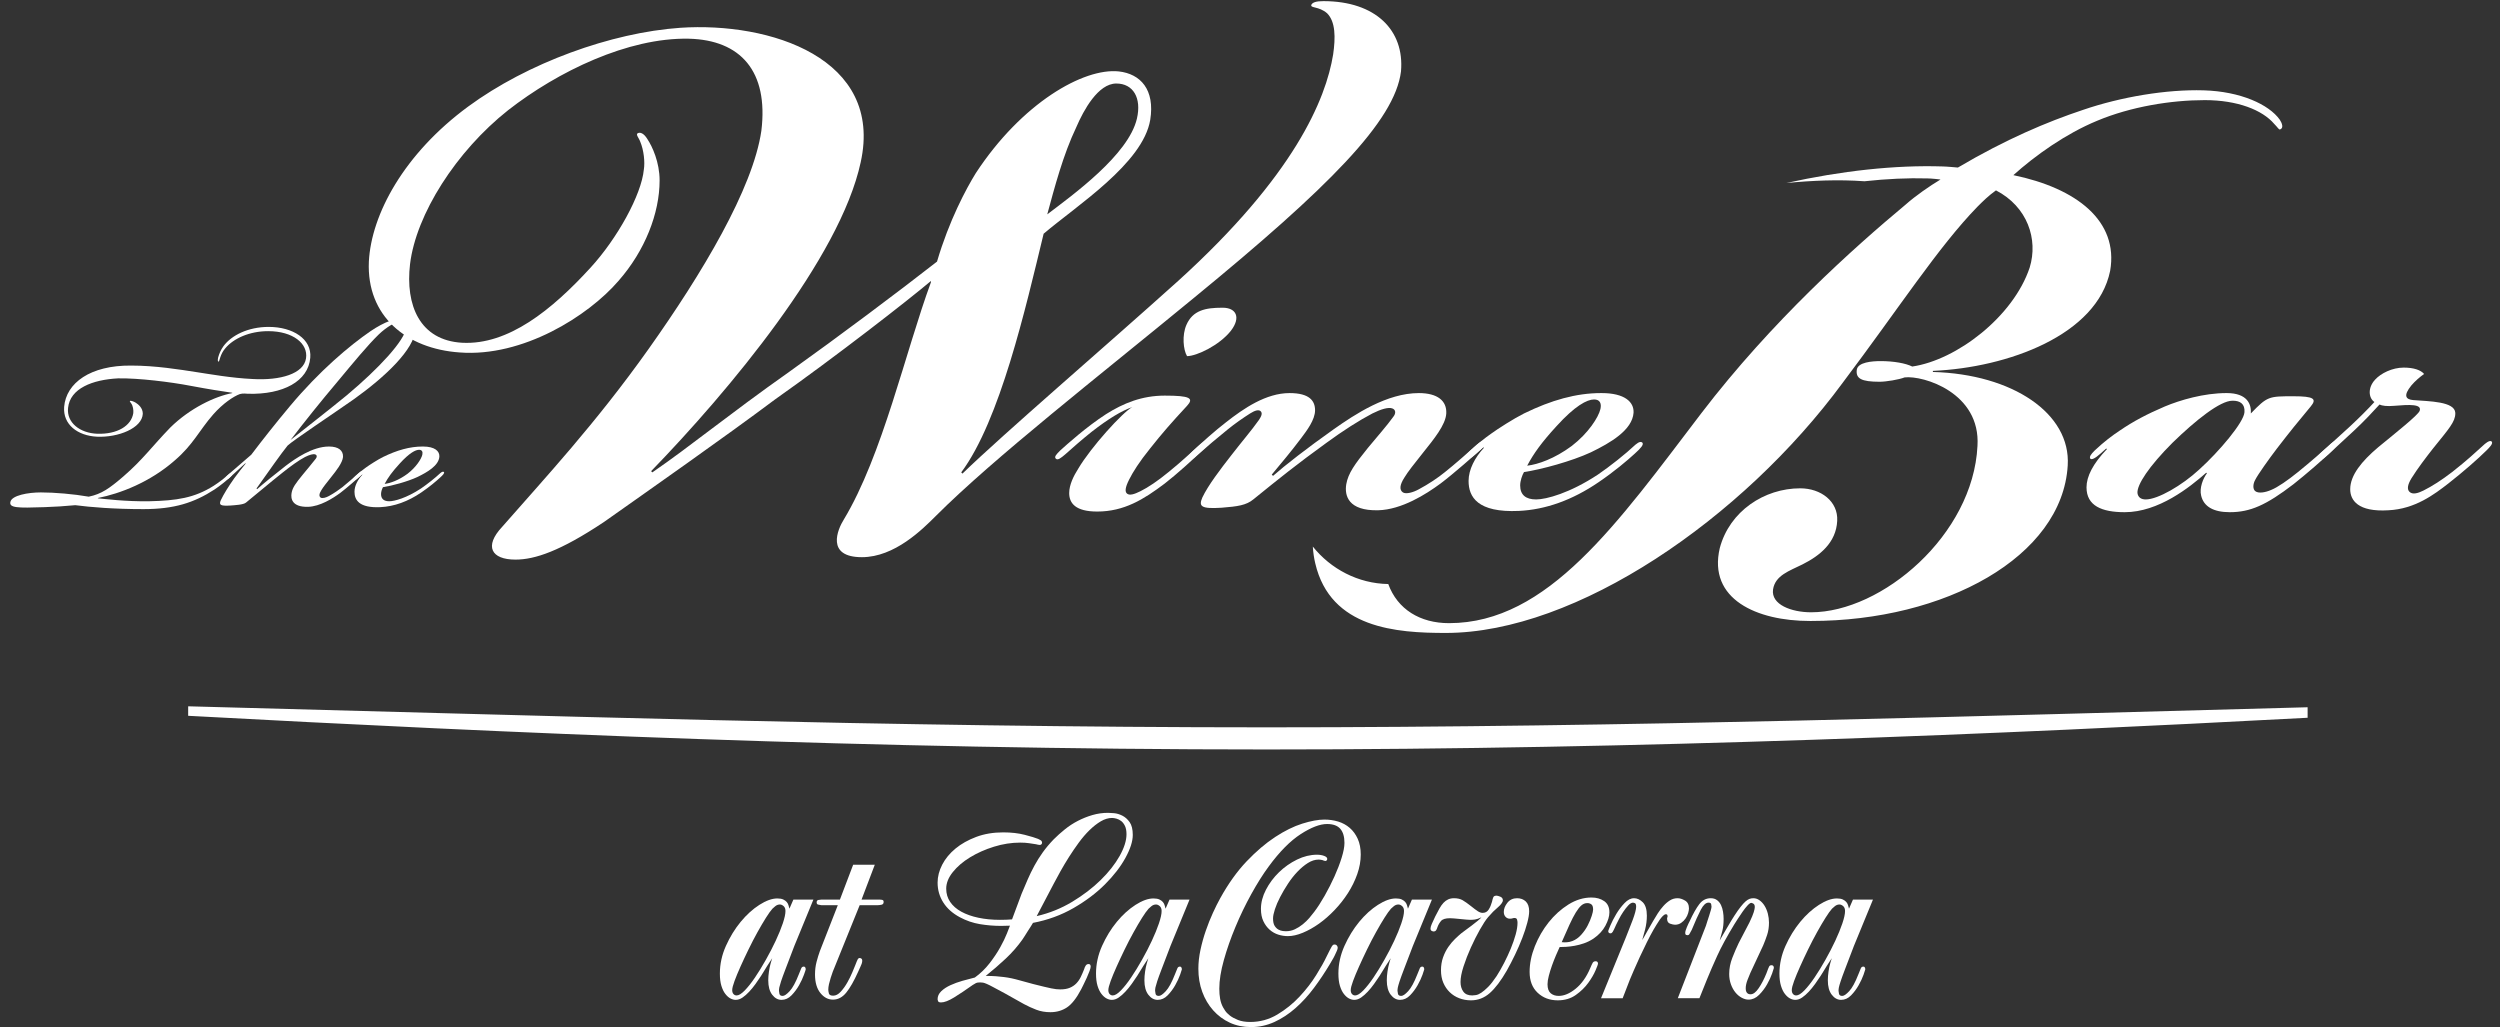 <svg xmlns="http://www.w3.org/2000/svg" width="202" height="83" viewBox="0 0 202 83" fill="none"><rect x="0" y="0" width="202" height="83" fill="#333333" stroke="none"/><path d="M91.862 9.587C92.253 7.922 91.568 6.748 90.197 6.748C88.729 6.748 87.555 8.901 86.967 10.272C85.891 12.523 85.205 15.166 84.618 17.32C86.674 15.754 91.176 12.523 91.862 9.587ZM41.06 8.901C36.851 12.23 33.621 17.32 33.132 21.333C32.74 24.661 33.915 27.5 37.341 27.695C41.06 27.891 44.584 25.052 47.716 21.627C49.87 19.277 51.827 15.754 52.023 13.698C52.121 13.111 52.023 12.132 51.73 11.446C51.631 11.153 51.338 10.859 51.534 10.762C51.73 10.664 52.023 10.762 52.317 11.251C52.708 11.839 53.296 13.111 53.296 14.579C53.296 17.222 52.121 20.256 49.968 22.703C47.52 25.542 42.235 28.87 37.145 28.479C32.838 28.185 29.608 25.542 29.804 21.137C30 17.32 32.642 12.425 37.83 8.608C42.626 5.084 49.38 2.637 54.96 2.246C62.203 1.756 71.404 4.693 69.544 13.111C67.88 20.844 58.875 31.61 52.611 38.07L52.708 38.169C55.841 36.015 58.777 33.568 63.769 30.044C67.88 27.108 72.578 23.584 75.711 21.137C76.69 17.809 78.06 15.264 78.843 13.992C82.563 8.315 87.555 5.475 90.394 5.77C92.155 5.966 93.33 7.238 92.939 9.685C92.351 13.209 86.967 16.634 84.325 18.886C82.856 24.955 80.801 33.96 77.668 38.169L77.766 38.267C81.094 35.037 89.317 27.989 95.189 22.703C104.586 14.187 107.131 8.021 107.718 4.399C107.915 3.028 107.915 1.756 107.229 1.071C106.543 0.484 105.859 0.68 105.957 0.386C106.055 0.19 106.348 0.092 106.936 0.092C111.144 0.092 113.494 2.442 113.2 5.77C112.711 9.783 107.327 15.166 96.462 24.074C88.729 30.436 80.311 36.994 75.613 41.692C74.536 42.769 72.285 45.02 69.642 45.02C66.706 45.02 67.684 42.769 68.174 41.987C71.306 36.798 73.166 28.381 75.221 22.801V22.703C73.362 24.269 67.586 28.772 62.594 32.296C58.679 35.232 52.121 39.833 48.793 42.182C45.269 44.531 43.214 45.216 41.648 45.216C39.69 45.216 39.102 44.14 40.571 42.573C43.997 38.658 48.108 34.253 52.415 28.185C56.721 22.116 60.833 15.264 61.518 10.566C62.105 5.77 59.854 3.225 55.645 3.127C50.751 3.028 45.074 5.77 41.06 8.901Z" fill="white"></path><path d="M21.654 26.758C20.171 26.758 18.873 27.341 18.211 28.135C18.026 28.347 17.893 28.585 17.787 28.903C17.735 29.061 17.708 29.22 17.655 29.22C17.602 29.22 17.576 29.115 17.629 28.876C17.708 28.585 17.841 28.267 18.052 27.976C18.688 27.102 20.039 26.414 21.707 26.414C23.666 26.414 25.202 27.393 25.07 28.903C24.911 30.809 22.872 31.895 20.039 31.816C19.906 31.816 19.641 31.762 19.376 31.842C18.873 32.028 18.026 32.584 17.231 33.484C16.093 34.782 15.616 35.92 14.133 37.191C12.121 38.966 9.684 39.893 7.91 40.237V40.263C8.493 40.316 10.081 40.528 12.041 40.502C14.292 40.449 15.696 40.237 17.258 39.257C17.708 38.966 18.052 38.701 18.37 38.41C18.476 38.33 18.608 38.198 18.688 38.251C18.82 38.33 18.714 38.436 18.582 38.568C18.291 38.834 17.814 39.231 17.337 39.548C15.669 40.634 14.054 41.137 11.591 41.137C9.208 41.137 7.301 40.978 6.083 40.819C5.262 40.899 4.388 40.952 3.594 40.978C1.369 41.058 0.734 41.032 0.84 40.554C0.946 40.025 2.269 39.787 3.302 39.787C4.415 39.787 5.951 39.919 7.169 40.131C8.201 39.919 8.837 39.469 9.976 38.489C11.538 37.138 12.253 36.106 13.762 34.543C15.351 32.981 17.364 32.028 18.767 31.762V31.736C17.867 31.604 16.834 31.445 15.431 31.18C13.789 30.863 11.194 30.544 9.552 30.571C7.46 30.677 5.659 31.392 5.5 32.955C5.368 34.146 6.454 34.993 7.857 35.047C9.472 35.099 10.611 34.411 10.77 33.378C10.797 33.14 10.744 32.795 10.611 32.61C10.531 32.478 10.452 32.425 10.505 32.398C10.558 32.346 10.823 32.451 10.955 32.531C11.167 32.663 11.538 32.955 11.538 33.431C11.485 34.596 9.552 35.364 7.831 35.285C6.269 35.205 5.077 34.305 5.183 32.875C5.342 30.942 7.301 29.512 10.585 29.538C12.571 29.538 14.504 29.856 15.881 30.068C16.94 30.227 18.688 30.544 20.409 30.624C22.66 30.756 24.54 30.201 24.726 28.956C24.911 27.764 23.666 26.758 21.68 26.758H21.654Z" fill="white"></path><path d="M28.008 31.948C30.603 29.777 32.695 27.526 32.828 26.466C32.88 26.122 32.748 25.963 32.404 25.963C32.006 25.963 31.239 26.414 30.603 27.023C29.703 27.897 28.617 29.22 27.293 30.809C25.863 32.504 24.592 34.093 23.479 35.55C24.38 34.835 26.79 32.955 28.008 31.948ZM24.883 40.952C23.612 40.978 23.479 40.316 23.559 39.839C23.639 39.389 23.877 39.072 24.459 38.356C24.83 37.907 25.227 37.43 25.518 37.059C25.625 36.927 25.625 36.768 25.465 36.715C25.307 36.662 25.016 36.741 24.645 36.927C24.142 37.191 23.479 37.668 22.818 38.198C21.653 39.125 20.99 39.707 19.878 40.608C19.666 40.793 18.925 40.819 18.634 40.846C17.786 40.899 17.68 40.793 17.839 40.422C18.077 39.919 18.475 39.283 18.925 38.648C19.269 38.171 19.613 37.748 19.852 37.456L19.825 37.43C19.349 37.853 18.792 38.383 18.528 38.621C18.422 38.727 18.316 38.754 18.263 38.674C18.21 38.595 18.342 38.436 18.554 38.251C19.004 37.853 19.64 37.324 20.302 36.741C21.203 35.55 22.314 34.146 23.4 32.848C25.81 29.962 28.246 27.923 29.941 26.758C31.08 25.99 32.006 25.672 32.748 25.672C33.304 25.672 33.595 26.069 33.569 26.625C33.463 28.241 31.132 30.439 28.617 32.24C26.922 33.431 23.691 35.576 23.241 36C22.685 36.688 21.838 37.907 20.725 39.469L20.779 39.522C21.255 39.098 22.129 38.383 23.082 37.642C23.85 37.059 25.254 36.079 26.578 36.079C27.346 36.079 27.743 36.397 27.716 36.927C27.664 37.403 27.187 38.012 26.763 38.542C26.366 39.045 26.128 39.336 25.969 39.601C25.783 39.893 25.757 40.105 25.916 40.211C26.048 40.289 26.34 40.211 26.578 40.078C26.975 39.866 27.425 39.548 27.664 39.363C28.034 39.072 28.723 38.463 28.988 38.224C29.146 38.092 29.226 38.039 29.305 38.118C29.358 38.171 29.332 38.251 29.226 38.356C28.908 38.648 28.008 39.442 27.478 39.839C26.896 40.263 25.863 40.925 24.883 40.952Z" fill="white"></path><path d="M32.932 38.278C33.621 37.748 34.045 37.086 34.124 36.741C34.177 36.503 34.098 36.344 33.859 36.344C33.568 36.344 33.065 36.609 32.297 37.456C31.688 38.118 31.344 38.595 31.079 39.099C31.529 39.045 32.218 38.807 32.932 38.278ZM34.018 39.469C34.521 39.125 35.157 38.622 35.581 38.224C35.74 38.092 35.819 38.092 35.872 38.145C35.925 38.224 35.819 38.357 35.554 38.595C35.236 38.886 34.707 39.337 34.045 39.787C32.959 40.528 31.847 40.925 30.735 40.978C29.013 41.058 28.643 40.396 28.643 39.734C28.643 39.257 28.907 38.754 29.278 38.357L29.252 38.33C29.172 38.41 29.013 38.542 28.96 38.595C28.722 38.807 28.589 38.86 28.536 38.807C28.483 38.727 28.536 38.648 28.722 38.463C29.013 38.198 29.305 37.959 29.569 37.774C29.861 37.562 30.523 37.139 30.946 36.927C32.085 36.371 33.118 36.079 34.151 36.079H34.177C35.13 36.079 35.528 36.45 35.501 36.9C35.448 37.615 34.548 38.145 33.727 38.542C32.932 38.913 31.661 39.257 30.946 39.363C30.867 39.495 30.788 39.734 30.788 39.919C30.788 40.316 31.026 40.502 31.449 40.502C31.873 40.502 32.853 40.237 34.018 39.469Z" fill="white"></path><path d="M98.795 24.864C99.875 24.864 100.287 25.636 99.463 26.717C98.538 27.901 96.684 28.776 95.913 28.776C95.604 28.261 95.501 27.077 95.861 26.254C96.376 25.07 97.405 24.864 98.743 24.864H98.795ZM88.192 34.9C87.421 35.517 86.597 36.238 86.083 36.702C85.722 37.01 85.465 37.216 85.311 37.062C85.156 36.907 85.362 36.702 85.671 36.393C86.186 35.929 87.781 34.488 89.376 33.459C90.766 32.584 92.259 31.966 94.111 31.966C96.169 31.966 96.479 32.173 95.913 32.79C94.626 34.179 93.905 35.003 92.928 36.238C92.053 37.319 91.538 38.142 91.229 38.76C90.92 39.378 90.869 39.737 91.075 39.892C91.28 40.047 91.641 39.944 92.156 39.686C92.773 39.378 93.545 38.863 94.42 38.142C95.501 37.267 96.015 36.753 96.839 36.032C97.199 35.724 97.405 35.569 97.559 35.724C97.713 35.878 97.457 36.084 97.148 36.393C96.53 37.01 94.986 38.4 94.111 39.069C92.413 40.355 90.817 41.333 88.656 41.333C86.906 41.333 86.391 40.664 86.391 39.841C86.391 39.172 86.752 38.451 87.112 37.885C88.141 36.135 90.715 33.305 91.486 32.893C90.611 33.201 89.582 33.819 88.192 34.9Z" fill="white"></path><path d="M108.779 39.121C108.934 38.246 109.448 37.525 110.529 36.187C111.25 35.312 112.073 34.385 112.588 33.665C112.794 33.408 112.794 33.099 112.485 32.996C112.176 32.893 111.61 33.047 110.889 33.408C109.809 33.974 108.522 34.797 107.184 35.775C104.765 37.525 103.427 38.606 101.265 40.355C100.699 40.819 100.03 40.922 98.692 41.025C97.045 41.128 96.839 40.922 97.148 40.201C97.611 39.223 98.589 37.937 99.515 36.753C100.39 35.621 101.111 34.797 101.729 33.922C101.934 33.614 102.037 33.356 101.831 33.202C101.677 33.099 101.419 33.15 101.008 33.408C100.442 33.768 99.773 34.231 99.206 34.694C98.435 35.312 97.405 36.187 96.89 36.65C96.427 37.062 96.171 37.216 96.015 37.062C95.964 36.959 96.015 36.804 96.376 36.444C97.096 35.775 98.177 34.797 99.052 34.128C100.493 32.996 102.295 31.761 104.199 31.761C105.794 31.761 106.257 32.378 106.257 33.15C106.257 33.922 105.588 34.797 105.125 35.414C104.353 36.444 103.53 37.422 102.758 38.348L102.861 38.451C103.787 37.628 105.64 36.187 107.75 34.694C109.5 33.459 112.073 31.761 114.646 31.761C116.139 31.761 116.911 32.378 116.859 33.408C116.808 34.334 115.83 35.517 115.007 36.547C114.234 37.525 113.771 38.091 113.463 38.606C113.102 39.172 113.051 39.584 113.359 39.79C113.617 39.944 114.183 39.79 114.646 39.532C115.418 39.121 116.19 38.606 116.756 38.142C117.477 37.576 118.815 36.393 119.33 35.929C119.638 35.672 119.793 35.569 119.947 35.724C120.05 35.827 119.998 35.981 119.793 36.187C119.175 36.753 117.425 38.297 116.396 39.069C115.212 39.944 113.257 41.179 111.352 41.23C108.934 41.282 108.625 40.047 108.779 39.121Z" fill="white"></path><path d="M126.999 36.032C128.337 35.003 129.16 33.716 129.315 33.047C129.418 32.584 129.263 32.276 128.801 32.276C128.234 32.276 127.256 32.79 125.764 34.437C124.58 35.724 123.911 36.65 123.396 37.628C124.271 37.525 125.609 37.062 126.999 36.032ZM129.109 38.348C130.087 37.679 131.322 36.702 132.145 35.929C132.454 35.672 132.609 35.672 132.712 35.775C132.814 35.929 132.609 36.187 132.094 36.65C131.476 37.216 130.447 38.091 129.16 38.966C127.05 40.407 124.889 41.179 122.727 41.282C119.382 41.436 118.661 40.15 118.661 38.863C118.661 37.937 119.176 36.959 119.897 36.187L119.845 36.135C119.691 36.29 119.382 36.547 119.279 36.65C118.816 37.062 118.559 37.164 118.456 37.062C118.353 36.907 118.456 36.753 118.816 36.393C119.382 35.878 119.948 35.414 120.463 35.055C121.028 34.643 122.316 33.82 123.139 33.408C125.351 32.327 127.359 31.761 129.366 31.761H129.418C131.271 31.761 132.043 32.481 131.991 33.356C131.889 34.746 130.138 35.775 128.543 36.547C126.999 37.267 124.528 37.937 123.139 38.143C122.985 38.4 122.83 38.863 122.83 39.223C122.83 39.995 123.293 40.355 124.117 40.355C124.94 40.355 126.845 39.841 129.109 38.348Z" fill="white"></path><path d="M180.375 32.378C179.397 32.378 177.442 33.922 175.538 35.775C173.634 37.679 172.655 39.172 172.707 39.841C172.759 40.201 173.016 40.355 173.376 40.355C174.354 40.355 176.309 39.223 177.699 37.936C179.295 36.495 181.302 34.128 181.353 33.305C181.405 32.635 180.993 32.378 180.426 32.378H180.375ZM185.316 32.018C186.963 32.018 187.22 32.224 186.706 32.842C185.676 34.077 185.007 34.9 183.978 36.238C183.309 37.113 182.434 38.348 182.228 38.76C182.022 39.121 182.022 39.532 182.228 39.686C182.486 39.892 183.052 39.79 183.515 39.584C184.029 39.378 184.853 38.811 185.676 38.142C186.757 37.267 187.684 36.444 188.199 35.981C188.353 35.827 188.713 35.517 188.868 35.672C189.022 35.827 188.61 36.238 188.404 36.444C187.787 37.062 186.294 38.348 185.316 39.121C183.103 40.819 181.816 41.385 180.169 41.385C178.832 41.385 178.059 40.922 177.853 40.047C177.699 39.429 178.008 38.657 178.317 38.245L178.265 38.194C176.928 39.378 174.405 41.385 171.678 41.385C169.825 41.385 168.59 40.87 168.59 39.378C168.59 38.503 169.105 37.473 170.237 36.29L170.185 36.238C170.185 36.238 169.774 36.599 169.722 36.65C169.259 37.062 169.001 37.164 168.899 37.062C168.796 36.907 168.95 36.701 169.259 36.393C170.031 35.672 170.648 35.209 171.266 34.797C172.399 34.025 173.479 33.459 174.92 32.842C176.155 32.327 178.059 31.76 179.912 31.76C181.611 31.76 181.919 32.687 181.868 33.408C183.206 32.018 183.309 32.018 185.316 32.018Z" fill="white"></path><path d="M198.388 33.408C198.388 34.077 197.874 34.643 196.588 36.238C196.022 36.959 195.353 37.834 194.838 38.657C194.529 39.172 194.477 39.532 194.684 39.737C194.941 39.995 195.403 39.841 195.816 39.635C196.536 39.274 197.257 38.811 198.132 38.142C199.315 37.216 200.087 36.496 200.653 35.981C200.757 35.878 201.168 35.517 201.322 35.672C201.476 35.827 201.168 36.135 200.911 36.393C200.241 37.062 199.007 38.142 197.822 39.069C196.691 39.943 195.146 41.127 192.984 41.23C190.515 41.385 189.897 40.407 189.897 39.532C189.897 38.4 190.823 37.267 192.161 36.135C193.603 34.951 195.353 33.562 195.507 33.202C195.713 32.635 194.684 32.687 193.448 32.79C192.882 32.842 192.47 32.79 192.264 32.687C191.749 33.253 191.029 34.025 190.257 34.746C189.485 35.466 188.713 36.187 188.147 36.701C187.736 37.062 187.53 37.216 187.375 37.062C187.272 36.959 187.323 36.753 187.632 36.496C188.301 35.878 189.125 35.157 189.897 34.437C190.566 33.819 191.39 32.996 191.853 32.481C191.39 32.173 191.287 31.349 191.904 30.68C192.368 30.165 193.294 29.702 194.22 29.702C195.043 29.702 195.61 29.908 195.867 30.216C195.507 30.474 195.146 30.783 194.838 31.143C194.169 31.966 194.375 32.276 194.992 32.327C196.278 32.43 198.337 32.43 198.388 33.356V33.408Z" fill="white"></path><path d="M184.206 9.671C183.327 8.441 181.043 7.387 178.056 7.299C175.068 7.211 171.378 7.826 168.303 8.88C165.403 9.847 162.065 11.253 158.198 13.538C158.198 13.538 157.232 13.449 156.969 13.449C153.13 13.324 148.805 13.799 144.339 14.787C146.435 14.587 148.536 14.492 150.648 14.646C152.45 14.45 154.165 14.37 155.739 14.416C156.09 14.416 156.793 14.504 156.793 14.504C155.915 15.031 154.772 15.822 153.982 16.525C149.764 20.039 143.175 25.925 137.463 33.394C130.698 42.268 125.075 50.351 117.08 50.351C114.742 50.351 112.915 49.231 112.172 47.19C109.727 47.151 107.523 45.97 106.075 44.163C106.104 44.633 106.169 45.087 106.273 45.519C107.503 50.791 112.862 51.142 116.816 51.142C127.36 51.142 140.802 41.916 148.885 30.934C153.454 24.871 156.617 19.951 159.78 16.7C160.22 16.261 160.659 15.822 161.274 15.382C163.822 16.7 164.701 19.336 163.998 21.62C162.68 25.574 158.111 29.089 154.508 29.616C153.982 29.352 153.015 29.177 151.961 29.177C151.258 29.177 150.116 29.264 150.028 29.879C149.94 30.582 150.379 30.846 151.873 30.846C152.399 30.846 153.454 30.67 153.893 30.494C155.387 30.319 160.044 31.724 159.78 36.03C159.429 43.234 152.048 49.473 146.338 49.473C144.756 49.473 143.086 48.857 143.262 47.627C143.438 46.485 144.581 46.134 145.635 45.606C147.04 44.903 148.358 43.849 148.446 42.092C148.534 40.511 147.128 39.456 145.458 39.456C142.559 39.456 139.748 41.301 138.957 44.288C137.991 48.418 141.944 50.175 146.249 50.175H146.338C157.144 50.175 166.633 44.992 167.072 37.611C167.336 33.394 162.592 30.23 156.178 30.055V29.967C162.24 29.703 169.444 27.068 170.5 21.884C171.202 17.843 167.775 15.207 162.68 14.152C164.437 12.571 166.897 10.813 169.444 9.76C172.168 8.617 175.42 8.09 178.143 8.09C180.779 8.09 182.8 8.88 183.766 10.022C184.03 10.286 184.117 10.462 184.206 10.462C184.557 10.374 184.381 9.935 184.206 9.671Z" fill="white"></path><path d="M15.204 57.069V57.837C40.775 59.217 70.537 60.557 102.309 60.557C132.863 60.557 161.558 59.317 186.455 57.995V57.146C159.85 57.849 131.595 58.769 102.309 58.769C71.932 58.769 42.672 57.78 15.204 57.069Z" fill="white"></path><path d="M59.519 80.432C59.695 80.432 59.914 80.297 60.177 80.027C60.44 79.757 60.716 79.408 61.004 78.981C61.292 78.554 61.584 78.08 61.878 77.558C62.172 77.037 62.439 76.522 62.677 76.013C62.915 75.504 63.106 75.036 63.25 74.609C63.394 74.183 63.466 73.85 63.466 73.611C63.466 73.435 63.416 73.303 63.316 73.215C63.216 73.127 63.115 73.083 63.015 73.083C62.877 73.083 62.752 73.13 62.639 73.224C62.526 73.319 62.451 73.385 62.414 73.422C62.276 73.573 62.1 73.818 61.887 74.157C61.674 74.496 61.446 74.886 61.201 75.326C60.957 75.765 60.716 76.23 60.478 76.72C60.24 77.21 60.023 77.671 59.829 78.105C59.635 78.538 59.475 78.924 59.35 79.264C59.225 79.603 59.162 79.848 59.162 79.999C59.162 80.137 59.196 80.244 59.266 80.319C59.334 80.395 59.419 80.432 59.519 80.432ZM64.18 76.438C63.88 77.229 63.645 77.845 63.476 78.284C63.307 78.724 63.184 79.06 63.109 79.292C63.034 79.525 62.987 79.688 62.968 79.782C62.95 79.876 62.94 79.967 62.94 80.055C62.94 80.106 62.953 80.187 62.978 80.3C63.003 80.413 63.09 80.47 63.241 80.47C63.379 80.47 63.566 80.341 63.805 80.084C64.042 79.828 64.287 79.379 64.538 78.74C64.638 78.49 64.707 78.321 64.744 78.233C64.782 78.145 64.851 78.101 64.951 78.101C65.001 78.101 65.039 78.123 65.064 78.167C65.089 78.211 65.102 78.264 65.102 78.327C65.102 78.353 65.055 78.496 64.96 78.759C64.867 79.023 64.735 79.304 64.566 79.605C64.397 79.906 64.193 80.178 63.955 80.423C63.717 80.667 63.447 80.789 63.147 80.789C62.858 80.789 62.608 80.652 62.395 80.376C62.182 80.1 62.075 79.712 62.075 79.211C62.075 78.985 62.094 78.747 62.132 78.496C62.169 78.245 62.213 78.033 62.264 77.857C62.288 77.782 62.31 77.707 62.329 77.632C62.348 77.556 62.37 77.488 62.395 77.425C62.232 77.675 62.097 77.882 61.991 78.045C61.884 78.208 61.784 78.371 61.69 78.534C61.596 78.697 61.53 78.803 61.493 78.853C61.355 79.066 61.204 79.285 61.042 79.511C60.879 79.737 60.709 79.943 60.534 80.131C60.358 80.319 60.18 80.476 59.998 80.601C59.817 80.726 59.632 80.789 59.444 80.789C59.306 80.789 59.165 80.751 59.021 80.676C58.877 80.601 58.739 80.479 58.608 80.31C58.476 80.141 58.37 79.922 58.288 79.652C58.206 79.382 58.166 79.054 58.166 78.665C58.166 77.901 58.328 77.156 58.655 76.428C58.98 75.702 59.378 75.054 59.848 74.483C60.318 73.913 60.822 73.456 61.361 73.111C61.9 72.767 62.382 72.594 62.809 72.594C63.009 72.594 63.169 72.623 63.288 72.679C63.407 72.735 63.501 72.804 63.57 72.885C63.639 72.967 63.685 73.055 63.711 73.149C63.736 73.243 63.761 73.334 63.786 73.421L64.105 72.688H65.722L64.18 76.438Z" fill="white"></path><path d="M69.462 73.139L67.433 78.158C67.395 78.233 67.348 78.349 67.291 78.505C67.235 78.662 67.178 78.829 67.122 79.004C67.066 79.179 67.019 79.351 66.981 79.52C66.944 79.69 66.925 79.837 66.925 79.962C66.925 80.037 66.941 80.138 66.972 80.263C67.003 80.388 67.119 80.451 67.32 80.451C67.532 80.451 67.736 80.345 67.93 80.131C68.125 79.918 68.3 79.674 68.457 79.398C68.613 79.123 68.748 78.85 68.861 78.581C68.974 78.311 69.055 78.114 69.105 77.989C69.205 77.726 69.274 77.563 69.312 77.5C69.35 77.437 69.406 77.406 69.481 77.406C69.506 77.406 69.544 77.422 69.594 77.453C69.644 77.484 69.669 77.538 69.669 77.613C69.669 77.65 69.666 77.688 69.66 77.726C69.653 77.763 69.641 77.813 69.622 77.876C69.603 77.939 69.569 78.02 69.519 78.12C69.468 78.221 69.406 78.358 69.331 78.534C69.005 79.261 68.689 79.815 68.382 80.197C68.074 80.579 67.714 80.77 67.301 80.77C66.912 80.77 66.574 80.592 66.286 80.235C65.998 79.877 65.853 79.379 65.853 78.74C65.853 78.377 65.894 78.039 65.976 77.726C66.057 77.413 66.148 77.118 66.248 76.842L67.695 73.139H66.361C66.273 73.127 66.189 73.111 66.108 73.092C66.026 73.074 65.985 73.014 65.985 72.914C65.985 72.801 66.032 72.735 66.126 72.717C66.22 72.698 66.298 72.688 66.361 72.688H67.865L68.936 69.869H70.684L69.613 72.688H71.06C71.16 72.688 71.241 72.698 71.304 72.717C71.367 72.735 71.398 72.789 71.398 72.876C71.398 73.001 71.342 73.077 71.229 73.102C71.116 73.127 71.01 73.139 70.909 73.139H69.462Z" fill="white"></path><path d="M83.766 74.022C84.793 73.784 85.748 73.399 86.632 72.867C87.515 72.334 88.283 71.748 88.934 71.109C89.586 70.47 90.097 69.822 90.466 69.164C90.835 68.506 91.021 67.921 91.021 67.407C91.021 67.131 90.98 66.909 90.898 66.739C90.817 66.57 90.717 66.438 90.598 66.344C90.478 66.25 90.35 66.185 90.212 66.147C90.074 66.11 89.955 66.091 89.855 66.091C89.555 66.091 89.251 66.182 88.944 66.363C88.636 66.545 88.333 66.783 88.032 67.077C87.731 67.372 87.443 67.707 87.167 68.083C86.892 68.459 86.629 68.845 86.378 69.239C86.127 69.634 85.896 70.022 85.683 70.404C85.469 70.787 85.288 71.122 85.138 71.41L83.766 74.022ZM81.19 80.263C80.789 80.05 80.479 79.884 80.26 79.764C80.041 79.646 79.865 79.558 79.734 79.502C79.602 79.445 79.502 79.411 79.433 79.398C79.364 79.386 79.285 79.379 79.198 79.379C79.048 79.379 78.938 79.395 78.869 79.426C78.8 79.458 78.71 79.511 78.597 79.586C78.033 79.987 77.531 80.322 77.093 80.592C76.654 80.861 76.303 80.996 76.04 80.996C75.902 80.996 75.821 80.961 75.796 80.892C75.771 80.824 75.758 80.77 75.758 80.733C75.758 80.495 75.856 80.282 76.05 80.094C76.244 79.906 76.492 79.743 76.792 79.605C77.093 79.467 77.418 79.348 77.77 79.248C78.12 79.148 78.452 79.06 78.766 78.984C79.217 78.659 79.615 78.274 79.959 77.829C80.304 77.384 80.592 76.952 80.824 76.532C81.056 76.112 81.234 75.742 81.36 75.423C81.485 75.103 81.566 74.894 81.604 74.794C81.516 74.794 81.413 74.797 81.294 74.802C81.175 74.809 81.04 74.812 80.89 74.812C80.313 74.812 79.743 74.765 79.179 74.671C78.615 74.577 78.076 74.392 77.563 74.117C76.974 73.803 76.526 73.406 76.219 72.923C75.912 72.441 75.758 71.905 75.758 71.316C75.758 70.827 75.884 70.342 76.134 69.859C76.385 69.377 76.742 68.945 77.206 68.562C77.669 68.18 78.227 67.867 78.879 67.622C79.53 67.378 80.257 67.256 81.059 67.256C81.71 67.256 82.29 67.322 82.797 67.454C83.305 67.585 83.665 67.695 83.878 67.782C83.928 67.808 83.994 67.842 84.076 67.886C84.157 67.93 84.198 68.002 84.198 68.102C84.198 68.14 84.182 68.177 84.151 68.215C84.119 68.253 84.072 68.271 84.01 68.271C83.997 68.271 83.95 68.265 83.869 68.253C83.787 68.24 83.734 68.227 83.709 68.215C83.533 68.19 83.346 68.162 83.145 68.13C82.945 68.099 82.707 68.083 82.431 68.083C81.729 68.083 81.024 68.193 80.316 68.412C79.608 68.632 78.966 68.916 78.39 69.267C77.813 69.618 77.347 70.016 76.99 70.461C76.633 70.906 76.454 71.353 76.454 71.805C76.454 72.206 76.56 72.563 76.774 72.876C76.987 73.189 77.287 73.453 77.675 73.665C78.064 73.879 78.524 74.041 79.057 74.154C79.59 74.267 80.169 74.323 80.796 74.323C80.971 74.323 81.14 74.321 81.303 74.314C81.466 74.308 81.623 74.298 81.773 74.286L82.544 72.218C82.707 71.83 82.87 71.448 83.032 71.072C83.195 70.696 83.377 70.323 83.577 69.953C83.778 69.584 84.003 69.224 84.254 68.873C84.505 68.522 84.799 68.171 85.138 67.82C85.413 67.544 85.714 67.275 86.04 67.012C86.365 66.749 86.716 66.52 87.092 66.326C87.468 66.132 87.86 65.975 88.267 65.856C88.674 65.737 89.097 65.677 89.536 65.677C89.636 65.677 89.796 65.687 90.015 65.705C90.234 65.724 90.457 65.79 90.682 65.903C90.908 66.016 91.105 66.191 91.275 66.429C91.443 66.667 91.528 67.012 91.528 67.463C91.528 67.977 91.331 68.594 90.936 69.314C90.541 70.035 89.99 70.749 89.282 71.457C88.574 72.165 87.725 72.804 86.735 73.374C85.745 73.944 84.655 74.342 83.465 74.568C83.439 74.618 83.386 74.706 83.305 74.831C83.223 74.956 83.139 75.088 83.051 75.226C82.963 75.364 82.879 75.498 82.797 75.63C82.716 75.761 82.657 75.852 82.619 75.902C82.23 76.454 81.779 76.971 81.266 77.453C80.752 77.935 80.213 78.402 79.649 78.853C79.975 78.853 80.254 78.863 80.486 78.881C80.717 78.9 80.934 78.922 81.134 78.947C81.334 78.972 81.538 79.007 81.745 79.05C81.952 79.094 82.186 79.154 82.45 79.229L83.484 79.511C83.834 79.599 84.126 79.671 84.357 79.727C84.589 79.783 84.784 79.828 84.94 79.859C85.097 79.89 85.228 79.912 85.335 79.924C85.441 79.937 85.551 79.943 85.664 79.943C85.977 79.943 86.237 79.9 86.444 79.811C86.65 79.725 86.826 79.605 86.97 79.455C87.114 79.304 87.233 79.132 87.327 78.938C87.421 78.743 87.512 78.533 87.6 78.308C87.625 78.208 87.666 78.114 87.722 78.026C87.778 77.939 87.856 77.894 87.957 77.894C88.07 77.894 88.126 77.963 88.126 78.101C88.126 78.177 88.095 78.299 88.032 78.468C87.969 78.637 87.894 78.819 87.807 79.013C87.719 79.207 87.631 79.392 87.543 79.567C87.456 79.743 87.393 79.868 87.355 79.943C86.98 80.657 86.597 81.143 86.209 81.4C85.82 81.657 85.375 81.785 84.874 81.785C84.461 81.785 84.082 81.72 83.737 81.588C83.393 81.456 83.057 81.303 82.732 81.128L81.19 80.263Z" fill="white"></path><path d="M89.911 80.432C90.087 80.432 90.306 80.297 90.569 80.027C90.832 79.757 91.108 79.408 91.396 78.981C91.684 78.554 91.976 78.08 92.27 77.558C92.565 77.037 92.831 76.522 93.069 76.013C93.307 75.504 93.498 75.036 93.642 74.609C93.786 74.183 93.859 73.85 93.859 73.611C93.859 73.435 93.808 73.303 93.708 73.215C93.608 73.127 93.508 73.083 93.407 73.083C93.269 73.083 93.144 73.13 93.031 73.224C92.919 73.319 92.844 73.385 92.806 73.422C92.668 73.573 92.493 73.818 92.28 74.157C92.066 74.496 91.838 74.886 91.594 75.326C91.349 75.765 91.108 76.23 90.87 76.72C90.632 77.21 90.416 77.671 90.222 78.105C90.027 78.538 89.867 78.924 89.742 79.264C89.617 79.603 89.554 79.848 89.554 79.999C89.554 80.137 89.588 80.244 89.658 80.319C89.726 80.395 89.811 80.432 89.911 80.432ZM94.573 76.438C94.272 77.229 94.037 77.845 93.868 78.284C93.699 78.724 93.576 79.06 93.501 79.292C93.426 79.525 93.379 79.688 93.36 79.782C93.342 79.876 93.332 79.967 93.332 80.055C93.332 80.106 93.345 80.187 93.37 80.3C93.395 80.413 93.482 80.47 93.633 80.47C93.771 80.47 93.959 80.341 94.197 80.084C94.435 79.828 94.679 79.379 94.93 78.74C95.03 78.49 95.099 78.321 95.136 78.233C95.174 78.145 95.243 78.101 95.343 78.101C95.393 78.101 95.431 78.123 95.456 78.167C95.481 78.211 95.494 78.264 95.494 78.327C95.494 78.353 95.447 78.496 95.353 78.759C95.259 79.023 95.127 79.304 94.958 79.605C94.789 79.906 94.585 80.178 94.347 80.423C94.109 80.667 93.84 80.789 93.539 80.789C93.251 80.789 93 80.652 92.787 80.376C92.574 80.1 92.468 79.712 92.468 79.211C92.468 78.985 92.486 78.747 92.524 78.496C92.562 78.245 92.605 78.033 92.656 77.857C92.68 77.782 92.703 77.707 92.721 77.632C92.74 77.556 92.762 77.488 92.787 77.425C92.624 77.675 92.49 77.882 92.383 78.045C92.276 78.208 92.176 78.371 92.082 78.534C91.988 78.697 91.922 78.803 91.885 78.853C91.747 79.066 91.597 79.285 91.434 79.511C91.271 79.737 91.102 79.943 90.926 80.131C90.751 80.319 90.572 80.476 90.391 80.601C90.209 80.726 90.024 80.789 89.836 80.789C89.698 80.789 89.557 80.751 89.413 80.676C89.269 80.601 89.131 80.479 89 80.31C88.868 80.141 88.762 79.922 88.68 79.652C88.599 79.382 88.558 79.054 88.558 78.665C88.558 77.901 88.721 77.156 89.047 76.428C89.372 75.702 89.77 75.054 90.24 74.483C90.71 73.913 91.215 73.456 91.753 73.111C92.292 72.767 92.775 72.594 93.201 72.594C93.401 72.594 93.561 72.623 93.68 72.679C93.799 72.735 93.893 72.804 93.962 72.885C94.031 72.967 94.077 73.055 94.103 73.149C94.128 73.243 94.153 73.334 94.178 73.421L94.498 72.688H96.114L94.573 76.438Z" fill="white"></path><path d="M107.091 69.568C107.065 69.568 107.025 69.559 106.968 69.54C106.912 69.521 106.871 69.505 106.846 69.493C106.783 69.481 106.73 69.471 106.687 69.465C106.643 69.459 106.596 69.455 106.546 69.455C106.257 69.455 105.969 69.547 105.681 69.728C105.393 69.91 105.111 70.144 104.835 70.433C104.559 70.721 104.303 71.047 104.065 71.41C103.826 71.773 103.617 72.131 103.435 72.482C103.253 72.833 103.112 73.161 103.012 73.468C102.912 73.776 102.862 74.022 102.862 74.211C102.862 74.474 102.905 74.674 102.993 74.812C103.081 74.95 103.184 75.05 103.303 75.113C103.422 75.176 103.538 75.213 103.651 75.226C103.764 75.238 103.845 75.244 103.895 75.244C104.159 75.244 104.403 75.192 104.629 75.084C104.854 74.978 105.067 74.843 105.268 74.68C105.468 74.516 105.643 74.347 105.794 74.171C105.944 73.995 106.076 73.832 106.188 73.681C106.464 73.317 106.746 72.881 107.034 72.372C107.322 71.863 107.586 71.345 107.824 70.818C108.062 70.29 108.256 69.785 108.406 69.301C108.557 68.818 108.632 68.419 108.632 68.105C108.632 67.603 108.519 67.224 108.294 66.966C108.069 66.709 107.713 66.58 107.225 66.58C106.649 66.58 105.939 66.853 105.095 67.398C104.251 67.944 103.391 68.812 102.516 70.005C102.053 70.632 101.584 71.375 101.109 72.235C100.633 73.094 100.205 73.981 99.824 74.898C99.442 75.813 99.129 76.707 98.886 77.579C98.642 78.451 98.52 79.219 98.52 79.884C98.52 80.185 98.542 80.458 98.586 80.702C98.629 80.947 98.708 81.176 98.821 81.389C98.846 81.44 98.902 81.53 98.99 81.662C99.077 81.794 99.206 81.925 99.375 82.058C99.544 82.189 99.763 82.308 100.033 82.415C100.302 82.521 100.631 82.575 101.02 82.575C101.809 82.575 102.539 82.374 103.209 81.973C103.879 81.572 104.478 81.09 105.004 80.526C105.531 79.962 105.979 79.382 106.348 78.787C106.718 78.193 106.997 77.694 107.185 77.293C107.298 77.067 107.385 76.892 107.448 76.767C107.51 76.642 107.563 76.544 107.607 76.475C107.651 76.407 107.689 76.363 107.72 76.344C107.751 76.325 107.792 76.316 107.843 76.316C107.918 76.316 107.977 76.344 108.021 76.4C108.065 76.457 108.087 76.517 108.087 76.579C108.087 76.642 108.062 76.729 108.012 76.842C107.962 76.955 107.905 77.077 107.843 77.208C107.78 77.34 107.711 77.466 107.636 77.585C107.56 77.704 107.504 77.8 107.467 77.876C107.065 78.552 106.633 79.201 106.17 79.821C105.706 80.442 105.208 80.987 104.676 81.456C104.143 81.926 103.576 82.299 102.975 82.575C102.373 82.85 101.74 82.988 101.076 82.988C100.449 82.988 99.879 82.869 99.366 82.631C98.852 82.393 98.405 82.061 98.025 81.635C97.645 81.209 97.351 80.711 97.142 80.141C96.933 79.571 96.828 78.947 96.828 78.271C96.828 77.782 96.885 77.274 96.998 76.748C97.11 76.222 97.254 75.705 97.43 75.197C97.605 74.69 97.796 74.211 98.003 73.76C98.21 73.309 98.407 72.914 98.595 72.576C99.247 71.398 99.958 70.405 100.728 69.596C101.499 68.788 102.266 68.133 103.031 67.632C103.795 67.131 104.525 66.771 105.22 66.551C105.916 66.332 106.514 66.222 107.015 66.222C107.404 66.222 107.773 66.276 108.124 66.382C108.475 66.489 108.785 66.658 109.055 66.89C109.324 67.122 109.54 67.416 109.703 67.773C109.866 68.13 109.948 68.553 109.948 69.042C109.948 69.568 109.854 70.097 109.666 70.63C109.478 71.163 109.227 71.673 108.914 72.162C108.601 72.65 108.24 73.108 107.833 73.534C107.426 73.96 107.006 74.326 106.574 74.634C106.141 74.941 105.706 75.185 105.268 75.367C104.829 75.548 104.428 75.639 104.065 75.639C103.801 75.639 103.541 75.599 103.284 75.517C103.028 75.436 102.796 75.304 102.589 75.122C102.382 74.941 102.213 74.712 102.082 74.436C101.95 74.161 101.884 73.829 101.884 73.44C101.884 72.927 102.019 72.409 102.289 71.89C102.558 71.37 102.909 70.9 103.341 70.48C103.773 70.06 104.259 69.719 104.798 69.455C105.336 69.192 105.875 69.061 106.414 69.061C106.627 69.061 106.818 69.092 106.987 69.155C107.157 69.217 107.241 69.299 107.241 69.399C107.241 69.462 107.222 69.506 107.185 69.531C107.147 69.555 107.116 69.568 107.091 69.568Z" fill="white"></path><path d="M109.496 80.432C109.672 80.432 109.891 80.297 110.155 80.027C110.417 79.757 110.693 79.408 110.981 78.981C111.27 78.554 111.561 78.08 111.855 77.558C112.15 77.037 112.416 76.522 112.654 76.013C112.892 75.504 113.083 75.036 113.228 74.609C113.371 74.183 113.444 73.85 113.444 73.611C113.444 73.435 113.394 73.303 113.293 73.215C113.193 73.127 113.093 73.083 112.992 73.083C112.855 73.083 112.729 73.13 112.617 73.224C112.504 73.319 112.429 73.385 112.391 73.422C112.253 73.573 112.078 73.818 111.865 74.157C111.652 74.496 111.423 74.886 111.179 75.326C110.934 75.765 110.693 76.23 110.455 76.72C110.217 77.21 110.001 77.671 109.807 78.105C109.612 78.538 109.453 78.924 109.327 79.264C109.202 79.603 109.139 79.848 109.139 79.999C109.139 80.137 109.174 80.244 109.243 80.319C109.311 80.395 109.396 80.432 109.496 80.432ZM114.158 76.438C113.857 77.229 113.622 77.845 113.453 78.284C113.284 78.724 113.161 79.06 113.086 79.292C113.011 79.525 112.964 79.688 112.946 79.782C112.927 79.876 112.917 79.967 112.917 80.055C112.917 80.106 112.93 80.187 112.955 80.3C112.98 80.413 113.068 80.47 113.218 80.47C113.356 80.47 113.544 80.341 113.782 80.084C114.02 79.828 114.264 79.379 114.515 78.74C114.615 78.49 114.684 78.321 114.722 78.233C114.759 78.145 114.828 78.101 114.928 78.101C114.978 78.101 115.016 78.123 115.041 78.167C115.066 78.211 115.079 78.264 115.079 78.327C115.079 78.353 115.032 78.496 114.938 78.759C114.844 79.023 114.712 79.304 114.543 79.605C114.374 79.906 114.17 80.178 113.932 80.423C113.694 80.667 113.425 80.789 113.124 80.789C112.836 80.789 112.585 80.652 112.372 80.376C112.159 80.1 112.053 79.712 112.053 79.211C112.053 78.985 112.072 78.747 112.109 78.496C112.147 78.245 112.191 78.033 112.241 77.857C112.266 77.782 112.288 77.707 112.306 77.632C112.325 77.556 112.347 77.488 112.372 77.425C112.209 77.675 112.074 77.882 111.968 78.045C111.862 78.208 111.761 78.371 111.667 78.534C111.574 78.697 111.508 78.803 111.47 78.853C111.332 79.066 111.182 79.285 111.019 79.511C110.856 79.737 110.687 79.943 110.511 80.131C110.336 80.319 110.157 80.476 109.976 80.601C109.794 80.726 109.609 80.789 109.422 80.789C109.283 80.789 109.142 80.751 108.998 80.676C108.854 80.601 108.716 80.479 108.585 80.31C108.453 80.141 108.347 79.922 108.265 79.652C108.184 79.382 108.143 79.054 108.143 78.665C108.143 77.901 108.306 77.156 108.632 76.428C108.958 75.702 109.356 75.054 109.825 74.483C110.295 73.913 110.799 73.456 111.339 73.111C111.877 72.767 112.36 72.594 112.786 72.594C112.986 72.594 113.146 72.623 113.265 72.679C113.384 72.735 113.478 72.804 113.547 72.885C113.616 72.967 113.663 73.055 113.688 73.149C113.713 73.243 113.738 73.334 113.763 73.421L114.083 72.688H115.699L114.158 76.438Z" fill="white"></path><path d="M116.432 78.402C116.432 78.013 116.489 77.663 116.601 77.35C116.714 77.036 116.855 76.758 117.024 76.513C117.193 76.269 117.372 76.056 117.56 75.874C117.748 75.693 117.917 75.539 118.068 75.413C118.13 75.363 118.243 75.279 118.406 75.16C118.568 75.041 118.738 74.915 118.913 74.784C119.089 74.652 119.251 74.524 119.402 74.399C119.552 74.273 119.652 74.179 119.702 74.117C119.489 74.217 119.317 74.276 119.186 74.295C119.054 74.314 118.926 74.323 118.801 74.323C118.738 74.323 118.631 74.317 118.481 74.304C118.33 74.292 118.167 74.276 117.992 74.257C117.816 74.239 117.651 74.223 117.494 74.21C117.337 74.198 117.227 74.192 117.165 74.192C116.801 74.192 116.557 74.267 116.432 74.417C116.307 74.568 116.213 74.731 116.15 74.906C116.125 74.994 116.091 75.075 116.047 75.15C116.003 75.226 115.931 75.263 115.831 75.263C115.793 75.263 115.743 75.247 115.68 75.216C115.617 75.185 115.586 75.119 115.586 75.019C115.586 74.931 115.621 74.809 115.69 74.652C115.758 74.496 115.85 74.298 115.962 74.06C116.087 73.81 116.203 73.59 116.31 73.402C116.416 73.215 116.526 73.061 116.639 72.942C116.752 72.823 116.877 72.732 117.015 72.669C117.152 72.607 117.309 72.576 117.485 72.576C117.76 72.576 117.992 72.63 118.18 72.737C118.368 72.846 118.606 73.015 118.894 73.244C119.082 73.397 119.248 73.521 119.392 73.617C119.536 73.712 119.671 73.76 119.796 73.76C120.009 73.76 120.173 73.671 120.285 73.493C120.398 73.315 120.485 73.112 120.548 72.883C120.586 72.705 120.624 72.575 120.661 72.493C120.699 72.41 120.786 72.369 120.924 72.369C120.987 72.369 121.087 72.397 121.225 72.453C121.363 72.51 121.432 72.607 121.432 72.745C121.432 72.82 121.394 72.907 121.319 73.008C121.244 73.108 121.168 73.189 121.093 73.252C120.918 73.402 120.767 73.54 120.642 73.665C120.517 73.791 120.379 73.941 120.229 74.117C120.041 74.342 119.822 74.677 119.571 75.122C119.32 75.567 119.079 76.046 118.847 76.56C118.615 77.074 118.418 77.581 118.255 78.083C118.092 78.584 118.011 79.004 118.011 79.342C118.011 79.655 118.086 79.915 118.237 80.122C118.387 80.329 118.625 80.432 118.951 80.432C119.026 80.432 119.126 80.423 119.251 80.403C119.377 80.385 119.521 80.322 119.684 80.216C119.846 80.109 120.031 79.953 120.238 79.746C120.445 79.539 120.673 79.248 120.924 78.872C121.124 78.559 121.325 78.208 121.526 77.819C121.726 77.431 121.908 77.039 122.071 76.645C122.234 76.25 122.365 75.871 122.466 75.507C122.566 75.144 122.616 74.825 122.616 74.549C122.616 74.474 122.603 74.392 122.578 74.304C122.553 74.217 122.484 74.173 122.371 74.173C122.309 74.173 122.256 74.183 122.212 74.201C122.168 74.22 122.096 74.23 121.996 74.23C121.858 74.23 121.742 74.179 121.648 74.079C121.554 73.979 121.507 73.847 121.507 73.684C121.507 73.433 121.604 73.186 121.798 72.942C121.992 72.698 122.252 72.576 122.578 72.576C122.866 72.576 123.101 72.663 123.283 72.838C123.464 73.014 123.556 73.277 123.556 73.628C123.556 73.866 123.506 74.176 123.405 74.558C123.305 74.941 123.17 75.351 123.001 75.789C122.832 76.228 122.638 76.676 122.419 77.133C122.199 77.591 121.977 78.02 121.751 78.421C121.275 79.248 120.814 79.856 120.37 80.244C119.925 80.633 119.421 80.827 118.857 80.827C118.518 80.827 118.202 80.77 117.908 80.657C117.613 80.545 117.356 80.382 117.137 80.169C116.918 79.956 116.745 79.702 116.62 79.408C116.494 79.113 116.432 78.778 116.432 78.402Z" fill="white"></path><path d="M126.187 76.127C126.3 76.14 126.431 76.144 126.582 76.137C126.732 76.131 126.889 76.097 127.051 76.034C127.315 75.934 127.553 75.764 127.766 75.526C127.979 75.289 128.154 75.035 128.292 74.765C128.43 74.496 128.536 74.242 128.611 74.004C128.687 73.766 128.724 73.597 128.724 73.496C128.724 73.283 128.677 73.142 128.583 73.074C128.489 73.004 128.379 72.97 128.254 72.97C128.079 72.97 127.919 73.033 127.775 73.158C127.631 73.283 127.48 73.475 127.324 73.731C127.167 73.988 126.998 74.314 126.817 74.709C126.635 75.103 126.425 75.577 126.187 76.127ZM126.018 76.522C125.93 76.712 125.83 76.938 125.717 77.203C125.604 77.467 125.498 77.741 125.397 78.024C125.297 78.307 125.213 78.581 125.144 78.845C125.075 79.11 125.04 79.337 125.04 79.525C125.04 79.865 125.125 80.107 125.294 80.253C125.463 80.397 125.679 80.469 125.943 80.469C126.381 80.469 126.838 80.275 127.315 79.887C127.791 79.499 128.179 78.953 128.48 78.251C128.568 78.039 128.636 77.889 128.687 77.8C128.737 77.713 128.818 77.669 128.931 77.669C129.056 77.669 129.119 77.738 129.119 77.876C129.119 77.913 129.053 78.089 128.922 78.402C128.79 78.715 128.593 79.054 128.33 79.417C128.067 79.78 127.731 80.107 127.324 80.395C126.917 80.683 126.431 80.827 125.867 80.827C125.216 80.827 124.674 80.623 124.242 80.216C123.809 79.809 123.593 79.248 123.593 78.533C123.593 77.857 123.734 77.165 124.016 76.457C124.298 75.749 124.671 75.103 125.134 74.521C125.598 73.938 126.13 73.459 126.732 73.082C127.333 72.707 127.954 72.519 128.593 72.519C128.994 72.519 129.335 72.616 129.617 72.81C129.899 73.004 130.04 73.308 130.04 73.722C130.04 74.035 129.933 74.392 129.72 74.793C129.507 75.195 129.182 75.545 128.743 75.846C128.492 76.009 128.239 76.134 127.982 76.222C127.725 76.31 127.475 76.376 127.23 76.419C126.986 76.463 126.757 76.491 126.544 76.504C126.331 76.516 126.155 76.522 126.018 76.522Z" fill="white"></path><path d="M131.356 75.778C131.443 75.552 131.537 75.314 131.638 75.062C131.738 74.811 131.832 74.569 131.92 74.337C132.007 74.104 132.076 73.894 132.126 73.706C132.176 73.517 132.201 73.373 132.201 73.272C132.201 73.096 132.164 72.996 132.089 72.97C132.014 72.945 131.969 72.933 131.957 72.933C131.832 72.933 131.7 73.008 131.562 73.159C131.424 73.309 131.29 73.481 131.159 73.675C131.027 73.87 130.911 74.067 130.811 74.267C130.71 74.468 130.635 74.618 130.585 74.718C130.447 75.032 130.353 75.226 130.303 75.301C130.253 75.376 130.196 75.414 130.134 75.414C130.009 75.414 129.946 75.351 129.946 75.226C129.946 75.201 130.005 75.047 130.125 74.765C130.243 74.484 130.4 74.18 130.594 73.854C130.788 73.528 131.011 73.233 131.262 72.97C131.512 72.707 131.769 72.576 132.032 72.576C132.283 72.576 132.518 72.686 132.737 72.904C132.956 73.124 133.066 73.485 133.066 73.985C133.066 74.361 133.019 74.734 132.925 75.103C132.831 75.473 132.753 75.758 132.69 75.959C132.728 75.909 132.787 75.808 132.869 75.658C132.95 75.508 133.038 75.351 133.132 75.188C133.226 75.025 133.313 74.872 133.395 74.728C133.476 74.584 133.536 74.48 133.573 74.418C133.686 74.218 133.812 74.011 133.95 73.797C134.087 73.584 134.238 73.387 134.401 73.206C134.563 73.024 134.739 72.873 134.927 72.754C135.115 72.635 135.322 72.576 135.547 72.576C135.735 72.576 135.935 72.639 136.148 72.764C136.361 72.889 136.468 73.102 136.468 73.403C136.468 73.503 136.446 73.628 136.402 73.779C136.358 73.929 136.29 74.073 136.196 74.211C136.101 74.349 135.982 74.468 135.838 74.568C135.694 74.668 135.528 74.718 135.34 74.718C135.24 74.718 135.108 74.69 134.945 74.634C134.783 74.578 134.701 74.443 134.701 74.23C134.701 74.18 134.707 74.145 134.72 74.126C134.732 74.107 134.739 74.073 134.739 74.023C134.739 73.998 134.732 73.966 134.72 73.929C134.707 73.891 134.67 73.872 134.607 73.872C134.532 73.872 134.451 73.917 134.363 74.004C134.275 74.092 134.187 74.198 134.1 74.323C134.012 74.449 133.927 74.581 133.846 74.718C133.764 74.857 133.692 74.975 133.63 75.075C133.442 75.402 133.251 75.761 133.057 76.156C132.862 76.551 132.674 76.943 132.493 77.331C132.311 77.719 132.151 78.077 132.014 78.402C131.876 78.728 131.769 78.979 131.694 79.154L131.111 80.658H129.363L131.356 75.778Z" fill="white"></path><path d="M137.313 80.657H135.566L137.84 74.798C137.865 74.71 137.902 74.591 137.952 74.44C138.003 74.29 138.053 74.135 138.103 73.978C138.153 73.822 138.197 73.677 138.234 73.545C138.272 73.413 138.291 73.316 138.291 73.253C138.291 73.203 138.281 73.137 138.263 73.055C138.244 72.974 138.172 72.932 138.047 72.932C137.834 72.932 137.627 73.124 137.426 73.506C137.226 73.888 136.981 74.43 136.693 75.132C136.593 75.32 136.527 75.439 136.496 75.489C136.464 75.539 136.417 75.564 136.355 75.564C136.342 75.564 136.308 75.558 136.252 75.545C136.195 75.533 136.167 75.476 136.167 75.376C136.167 75.276 136.211 75.123 136.299 74.915C136.386 74.709 136.461 74.549 136.524 74.436C136.8 73.835 137.06 73.374 137.304 73.055C137.548 72.735 137.859 72.576 138.234 72.576C138.435 72.576 138.604 72.629 138.742 72.735C138.88 72.841 138.986 72.977 139.062 73.139C139.137 73.302 139.19 73.481 139.221 73.675C139.253 73.87 139.268 74.06 139.268 74.248C139.268 74.624 139.234 74.947 139.165 75.216C139.096 75.486 139.024 75.746 138.949 75.996C138.986 75.921 139.062 75.789 139.174 75.602C139.287 75.414 139.406 75.21 139.531 74.991C139.656 74.772 139.779 74.565 139.898 74.37C140.017 74.176 140.101 74.042 140.152 73.966C140.339 73.678 140.505 73.443 140.65 73.262C140.794 73.08 140.922 72.939 141.035 72.839C141.148 72.739 141.254 72.67 141.355 72.632C141.455 72.594 141.562 72.576 141.674 72.576C141.85 72.576 142.015 72.632 142.172 72.745C142.329 72.858 142.464 73.005 142.576 73.186C142.689 73.368 142.777 73.578 142.84 73.816C142.902 74.054 142.934 74.299 142.934 74.549C142.934 74.912 142.883 75.244 142.783 75.545C142.683 75.846 142.576 76.128 142.464 76.391L141.43 78.609C141.38 78.722 141.304 78.907 141.204 79.164C141.104 79.421 141.054 79.649 141.054 79.85C141.054 79.975 141.069 80.069 141.101 80.131C141.132 80.194 141.169 80.241 141.214 80.272C141.258 80.304 141.301 80.323 141.345 80.329C141.389 80.335 141.423 80.338 141.449 80.338C141.662 80.338 141.881 80.172 142.106 79.84C142.332 79.508 142.539 79.11 142.727 78.647C142.84 78.333 142.915 78.146 142.952 78.083C142.99 78.02 143.052 77.989 143.14 77.989C143.265 77.989 143.328 78.064 143.328 78.214C143.328 78.24 143.281 78.387 143.187 78.656C143.093 78.926 142.958 79.217 142.783 79.53C142.607 79.843 142.391 80.128 142.135 80.385C141.878 80.642 141.593 80.77 141.279 80.77C141.104 80.77 140.922 80.72 140.734 80.619C140.546 80.519 140.377 80.378 140.227 80.196C140.077 80.014 139.954 79.794 139.86 79.536C139.766 79.279 139.719 78.999 139.719 78.698C139.719 78.258 139.804 77.822 139.973 77.389C140.142 76.955 140.314 76.556 140.49 76.192L141.355 74.534C141.53 74.17 141.646 73.893 141.702 73.705C141.759 73.516 141.787 73.379 141.787 73.291C141.787 73.153 141.749 73.062 141.674 73.017C141.599 72.974 141.542 72.951 141.505 72.951C141.43 72.951 141.326 73.024 141.195 73.168C141.063 73.313 140.932 73.479 140.8 73.668C140.669 73.856 140.54 74.047 140.415 74.242C140.29 74.437 140.195 74.584 140.133 74.685C139.531 75.677 139.071 76.525 138.751 77.229C138.432 77.932 138.159 78.56 137.934 79.112L137.313 80.657Z" fill="white"></path><path d="M145.133 80.432C145.308 80.432 145.527 80.297 145.791 80.027C146.054 79.757 146.329 79.408 146.618 78.981C146.906 78.554 147.197 78.08 147.492 77.558C147.786 77.037 148.052 76.522 148.291 76.013C148.528 75.504 148.719 75.036 148.864 74.609C149.008 74.183 149.08 73.85 149.08 73.611C149.08 73.435 149.03 73.303 148.93 73.215C148.829 73.127 148.729 73.083 148.629 73.083C148.491 73.083 148.366 73.13 148.253 73.224C148.14 73.319 148.065 73.385 148.027 73.422C147.889 73.573 147.714 73.818 147.501 74.157C147.288 74.496 147.059 74.886 146.815 75.326C146.571 75.765 146.329 76.23 146.091 76.72C145.853 77.21 145.637 77.671 145.443 78.105C145.248 78.538 145.089 78.924 144.963 79.264C144.838 79.603 144.776 79.848 144.776 79.999C144.776 80.137 144.81 80.244 144.879 80.319C144.948 80.395 145.032 80.432 145.133 80.432ZM149.794 76.438C149.493 77.229 149.259 77.845 149.089 78.284C148.92 78.724 148.798 79.06 148.723 79.292C148.647 79.525 148.6 79.688 148.582 79.782C148.563 79.876 148.553 79.967 148.553 80.055C148.553 80.106 148.566 80.187 148.591 80.3C148.616 80.413 148.704 80.47 148.854 80.47C148.992 80.47 149.18 80.341 149.418 80.084C149.656 79.828 149.9 79.379 150.151 78.74C150.251 78.49 150.32 78.321 150.358 78.233C150.396 78.145 150.464 78.101 150.564 78.101C150.615 78.101 150.652 78.123 150.677 78.167C150.702 78.211 150.715 78.264 150.715 78.327C150.715 78.353 150.668 78.496 150.574 78.759C150.48 79.023 150.349 79.304 150.179 79.605C150.01 79.906 149.807 80.178 149.568 80.423C149.33 80.667 149.061 80.789 148.76 80.789C148.472 80.789 148.221 80.652 148.008 80.376C147.795 80.1 147.689 79.712 147.689 79.211C147.689 78.985 147.708 78.747 147.745 78.496C147.783 78.245 147.827 78.033 147.877 77.857C147.902 77.782 147.924 77.707 147.943 77.632C147.961 77.556 147.983 77.488 148.008 77.425C147.846 77.675 147.711 77.882 147.604 78.045C147.498 78.208 147.398 78.371 147.304 78.534C147.21 78.697 147.144 78.803 147.106 78.853C146.968 79.066 146.818 79.285 146.655 79.511C146.492 79.737 146.323 79.943 146.148 80.131C145.972 80.319 145.793 80.476 145.612 80.601C145.43 80.726 145.246 80.789 145.058 80.789C144.919 80.789 144.778 80.751 144.635 80.676C144.49 80.601 144.353 80.479 144.221 80.31C144.09 80.141 143.983 79.922 143.902 79.652C143.82 79.382 143.779 79.054 143.779 78.665C143.779 77.901 143.942 77.156 144.268 76.428C144.594 75.702 144.992 75.054 145.462 74.483C145.932 73.913 146.436 73.456 146.975 73.111C147.513 72.767 147.996 72.594 148.422 72.594C148.622 72.594 148.782 72.623 148.901 72.679C149.02 72.735 149.114 72.804 149.183 72.885C149.252 72.967 149.299 73.055 149.324 73.149C149.349 73.243 149.374 73.334 149.399 73.421L149.719 72.688H151.335L149.794 76.438Z" fill="white"></path></svg>